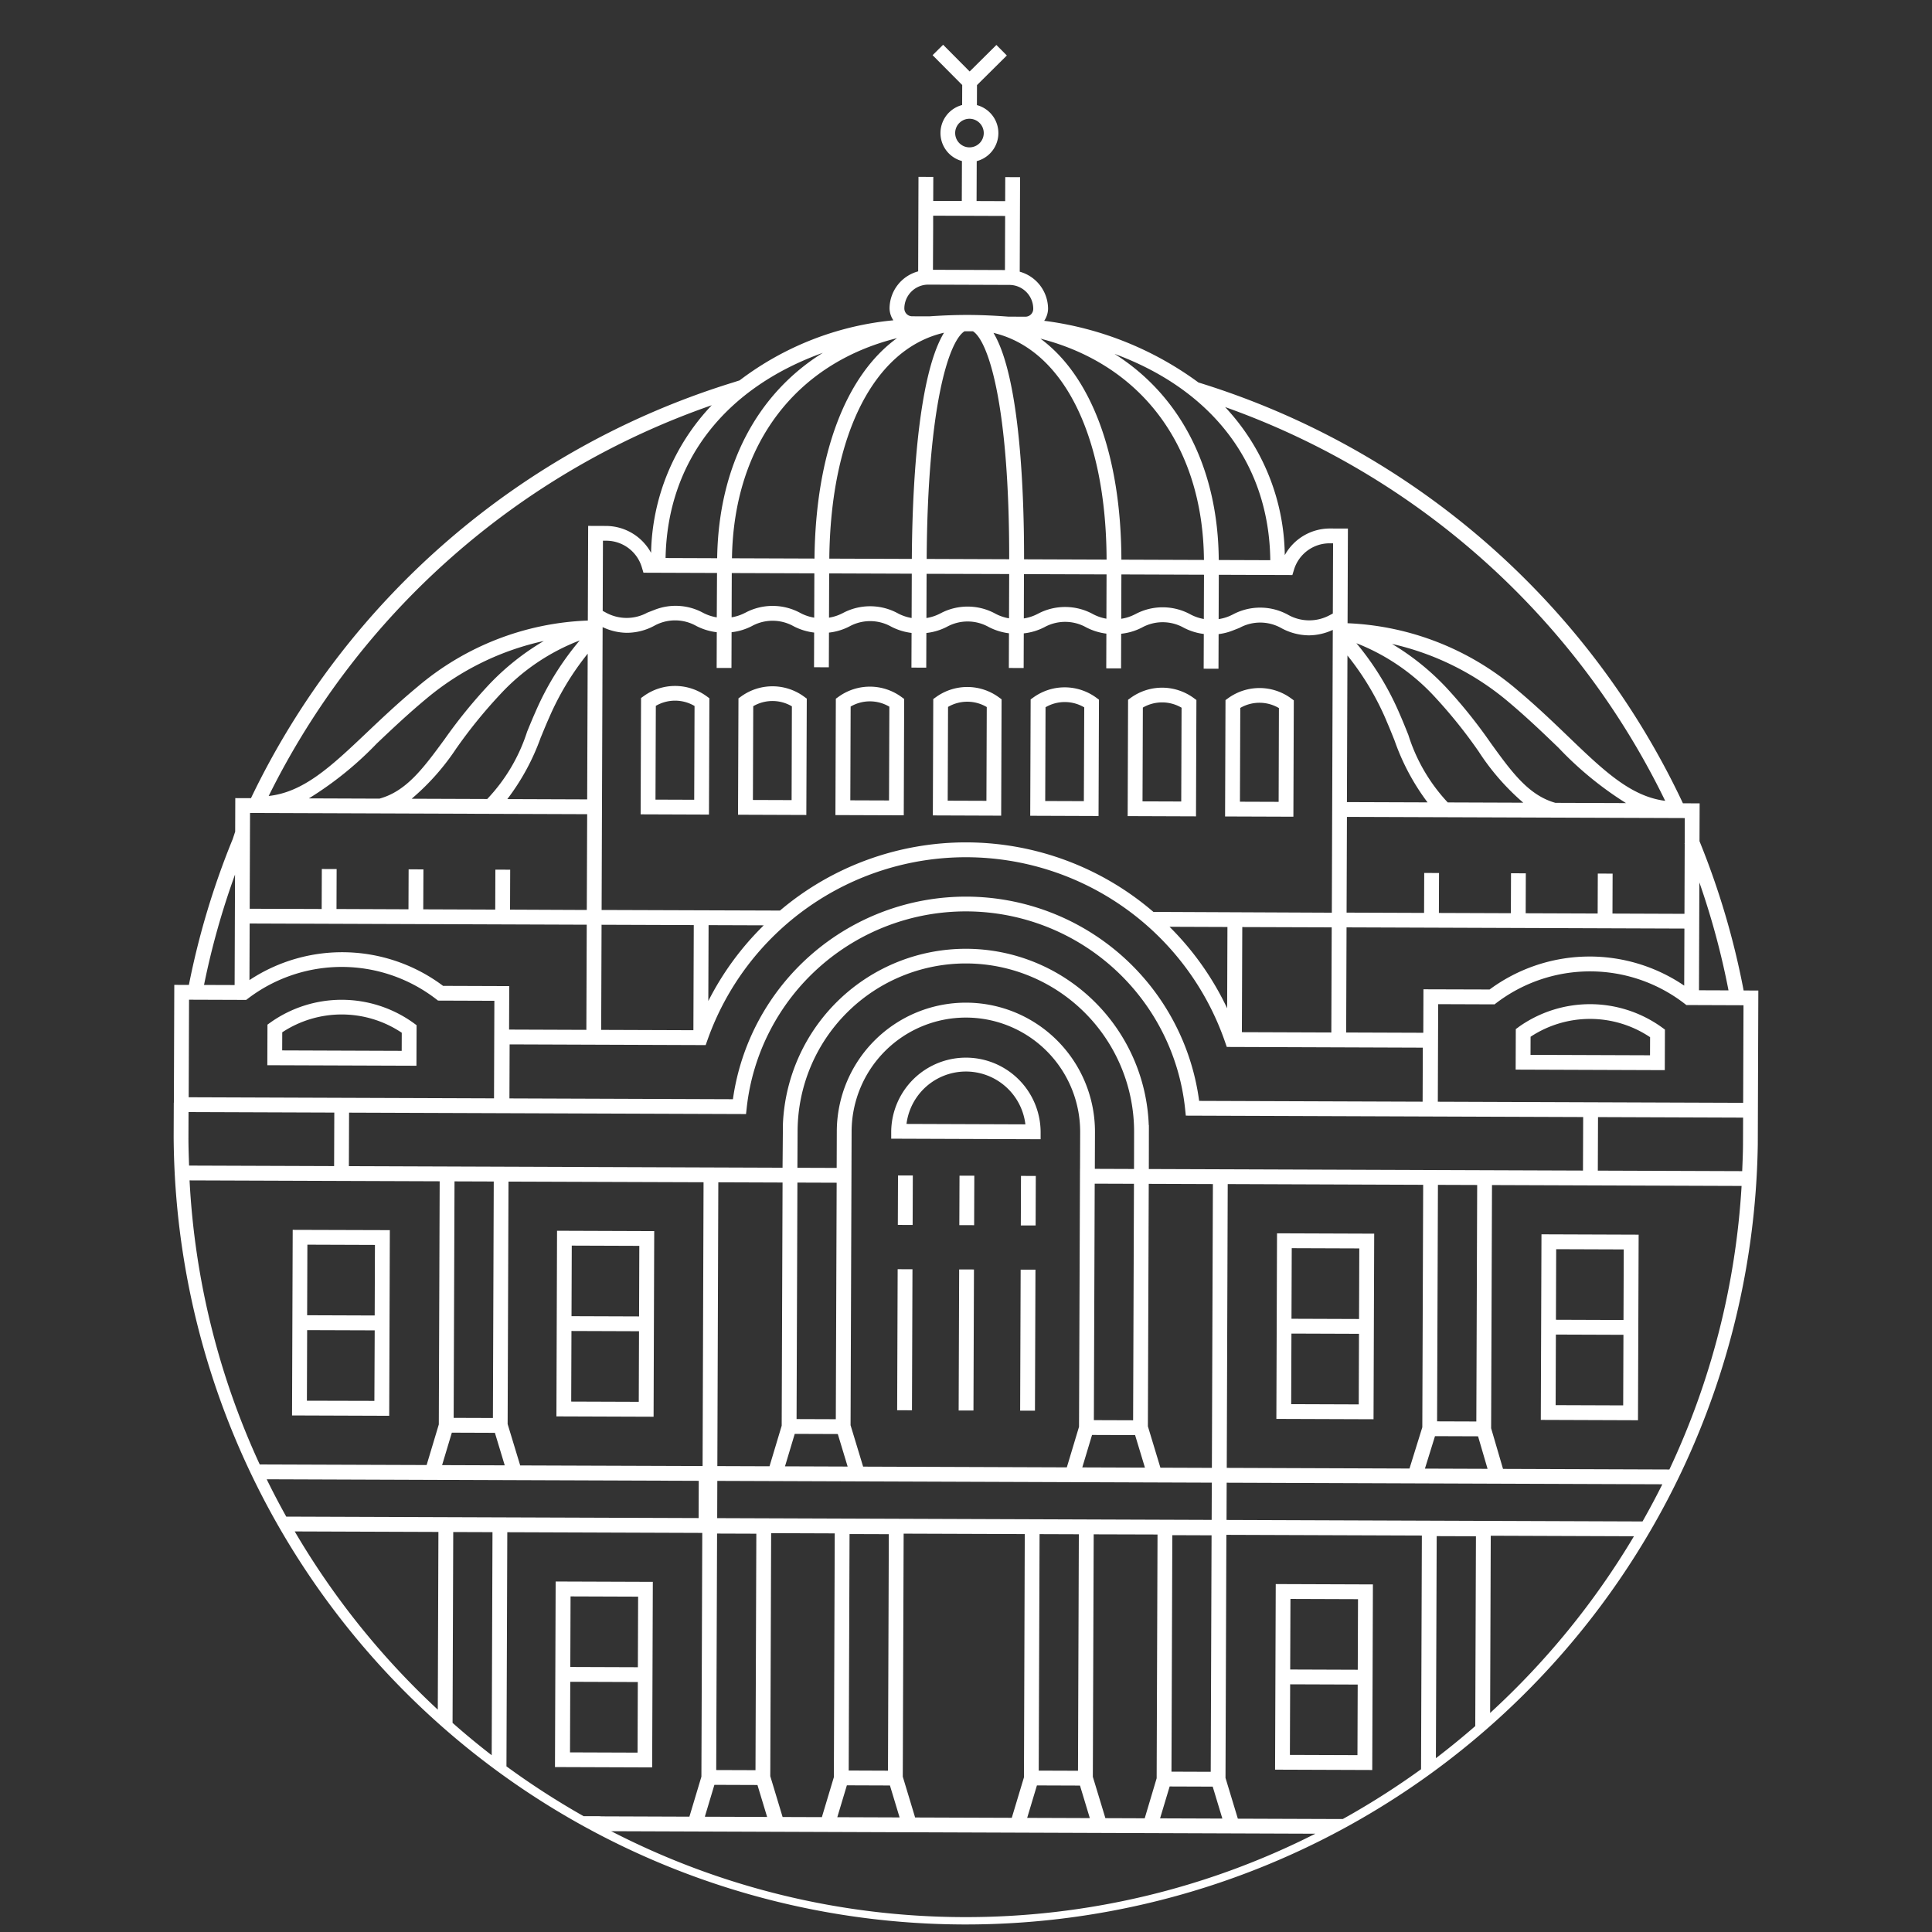 <svg xmlns="http://www.w3.org/2000/svg" viewBox="0 0 200 200"><rect x="0" y="0" width="200" height="200" fill="#333333" stroke="none"/><defs><style>.cls-1{fill:#fff;}</style></defs><title>Kiperfy-Landing-Iconos</title><g id="Layer_3" data-name="Layer 3"><path class="cls-1" d="M123.852,72.464l-.316-.231a5.539,5.539,0,0,0-6.441-.023l-.317.228-.043,12.046,7.074.026Zm-1.571,10.507-4.008-.014.035-9.709a3.97,3.97,0,0,1,4.008.014ZM133.934,72.5l-.318-.232a5.535,5.535,0,0,0-6.436-.022l-.317.228-.043,12.047,7.071.025Zm-1.57,10.507-4.006-.014.035-9.709a3.957,3.957,0,0,1,4,.016Zm-18.6-10.579-.316-.231a5.535,5.535,0,0,0-6.436-.024l-.32.229-.043,12.046,7.072.026ZM112.2,82.935l-4-.014.034-9.708a3.961,3.961,0,0,1,4.006.013ZM93.6,72.355l-.318-.231a5.538,5.538,0,0,0-6.436-.023l-.32.229-.043,12.046,7.074.026ZM92.031,82.863l-4.007-.014.034-9.708a3.96,3.96,0,0,1,4.008.014ZM83.517,72.319l-.318-.231a5.535,5.535,0,0,0-6.434-.023l-.319.229L76.4,84.34l7.071.026Zm-1.57,10.508-4.006-.014.035-9.708a3.95,3.95,0,0,1,4,.014ZM73.435,72.283l-.318-.231a5.538,5.538,0,0,0-6.436-.023l-.32.229L66.318,84.3l7.074.026ZM71.864,82.791l-4.008-.014.035-9.708a3.96,3.96,0,0,1,4.008.014Zm31.82-10.4-.318-.231a5.538,5.538,0,0,0-6.436-.023l-.319.229-.043,12.046,7.073.026ZM102.114,82.9l-4.008-.014.035-9.708a3.958,3.958,0,0,1,4.008.015Zm-2.786,38.807,1.533,0-.019,5.123-1.533-.006Zm6.364.022,1.533.006-.018,5.122-1.533,0Zm-12.731-.045,1.533,0-.018,5.123-1.533-.006Zm6.33,9.727,1.533.006-.052,14.6-1.533,0Zm6.366.023,1.533,0-.052,14.6-1.533,0Zm-12.732-.046,1.533.006-.052,14.6-1.533-.006Zm14.8-14.223a7.734,7.734,0,0,0-15.467-.055h0l0,.766,15.467.056Zm-13.885-.816a6.2,6.2,0,0,1,12.308.044ZM28.005,105.842l-.317.228-.015,4.2,15.437.055.015-4.195-.314-.231A12.737,12.737,0,0,0,28.005,105.842Zm13.578,2.941-12.372-.045.007-1.874a11.172,11.172,0,0,1,12.371.045ZM180.5,102.534a81.365,81.365,0,0,0-4.568-15.455l.014-3.916-1.73-.006a82.168,82.168,0,0,0-50.154-43.563,34.228,34.228,0,0,0-15.968-6.384,2.282,2.282,0,0,0,.4-1.229,4,4,0,0,0-2.932-3.855l.035-9.783-1.533-.006-.009,2.486-2.96-.011.015-4.132a3,3,0,0,0,.02-5.8l.008-2.071,3.089-3.065-1.081-1.09L100.379,7.4,97.631,4.633,96.542,5.712,99.608,8.8,99.6,10.871a3,3,0,0,0-.02,5.8l-.015,4.133L96.607,20.8l.008-2.485-1.533-.006-.034,9.783a4,4,0,0,0-2.962,3.835,2.277,2.277,0,0,0,.395,1.231,31.178,31.178,0,0,0-15.918,6.219l-.7.224A82.238,82.238,0,0,0,25.98,82.627l-1.623-.006-.012,3.471-.257.776a81.563,81.563,0,0,0-4.534,15.091l-1.512-.006L18,114.145h-.01l-.013,3.556a82,82,0,0,0,163.989.773h0l.056-15.935Zm-4.6-6.4.017-4.791a79.873,79.873,0,0,1,3.017,11.18l-3.056-.011Zm-1.492-11.448L174.4,87.3l-.019.008.019.049-.026,7.242-7.452-.027.015-4.135-1.533-.006-.015,4.136-7.451-.027.014-4.135-1.533-.006-.014,4.136-7.452-.027.015-4.135-1.533-.006-.015,4.136-8.022-.029.036-9.911Zm-21.4,64,.984,3.367-6.484-.023,1.042-3.36Zm-4.241-1.548.087-24.482,4.063.014-.088,24.482Zm-1.441-26.021-28.4-.1.007-4.543h-.014a18.951,18.951,0,0,0-37.871-.136l-.039,4.543-44.893-.16.019-5.541,41.093.147.076-.685a22.821,22.821,0,0,1,45.379.162l.072.686,41.134.147-.02,5.54-16.545-.059Zm0,1.533-.089,25.1-1.327,4.272-18.917-.068.1-29.378Zm-34.1,34.646-38.983-.139.013-3.856,51.188.183-.014,3.855Zm6.6,1.556-.09,25.234L118.5,188.23l-4.07-.015-1.3-4.282.089-25.1ZM111.8,184.842l1.018,3.367-6.486-.023,1.01-3.36Zm-4.271-1.548.087-24.482,4.065.014-.087,24.482Zm-1.446-24.488L106,183.986l-1.261,4.194-10.007-.035-1.277-4.227.09-25.156ZM92.126,184.832l1,3.307-6.449-.023.991-3.3Zm-4.268-1.548.087-24.481,4.065.014L91.923,183.3Zm-1.446-24.548-.09,25.234-1.242,4.14-4.065-.014-1.276-4.227.09-25.157Zm-8,26.047,1,3.307-6.448-.023.99-3.3Zm-4.269-1.548.088-24.481,4.064.014-.087,24.481Zm.117-31.464.1-29.379,6.651.024-.09,25.174-1.261,4.2Zm43.245-3.209,1.019,3.367-6.486-.023,1.01-3.36Zm-4.268-1.548.087-24.482,4.063.014-.087,24.482Zm.1-26.015.014-3.777a13.363,13.363,0,0,0-26.726-.127v.032l-.013,3.776-4.065-.014.02-3.777a17.417,17.417,0,0,1,34.834.083v.042l-.008,3.776Zm-25.192-.09.013-3.777a11.83,11.83,0,0,1,23.66.075v.01l-.014,3.776H111.8L111.7,147.7l-1.263,4.2-21.087-.075-1.3-4.288.095-26.628Zm-1.534,1.527-.088,24.482-4.062-.014.087-24.482Zm.118,26.016,1.019,3.367-6.485-.023,1.008-3.36Zm32.1-.8.089-25.1,6.641.023-.105,29.379-5.329-.019Zm6.592,11.284-.087,24.481-4.063-.015.087-24.481Zm-4.339,26,4.457.016,1,3.307-6.448-.023ZM72.832,122.387l-.1,29.378L53.85,151.7l-1.3-4.282.089-25.1Zm-21.6,25.938,1.018,3.367-6.484-.023,1.008-3.36Zm-4.269-1.548.088-24.482,4.062.014-.087,24.482Zm.307-69.348A50.931,50.931,0,0,1,51.761,71.9a21.862,21.862,0,0,1,8.249-5.6,29.623,29.623,0,0,0-4.575,7.387c-.3.67-.583,1.364-.871,2.064a18.159,18.159,0,0,1-4.127,6.962l-7.823-.028a24.64,24.64,0,0,0,4.653-5.257Zm-7.984,5.246-7.31-.027A35.638,35.638,0,0,0,39,76.971c1.525-1.446,3.254-3.084,5.211-4.706A28.329,28.329,0,0,1,56.3,66.354a25.917,25.917,0,0,0-5.645,4.48,52.4,52.4,0,0,0-4.628,5.688c-2.21,3.011-3.962,5.39-6.747,6.153Zm16.7-6.342c.281-.685.558-1.365.852-2.021a28.742,28.742,0,0,1,4-6.644l-.054,15.084-8.267-.03a23.565,23.565,0,0,0,3.465-6.389Zm17.064,31.855.183-.513a28.376,28.376,0,0,1,53.585.192l.179.513,20.292.073-.02,5.593-23.134-.082a24.356,24.356,0,0,0-48.263-.173l-23.136-.083.02-5.593ZM67.02,63.419l-.007,0a4.461,4.461,0,0,1-4.322-.02l-.3-.163.026-7.262h.33a3.849,3.849,0,0,1,3.7,2.768l.163.545,7.616.027L74.2,63.908a4.653,4.653,0,0,1-1.41-.467,5.943,5.943,0,0,0-5.059-.3l-.714.275Zm-2.176,2.088a6,6,0,0,0,2.9-.735h0a4.453,4.453,0,0,1,4.322.019,6.164,6.164,0,0,0,2.135.656l-.013,3.7,1.533,0,.013-3.7a6.063,6.063,0,0,0,2.1-.636v0a4.453,4.453,0,0,1,4.322.018,6.2,6.2,0,0,0,2.124.654l-.012,3.589,1.533.006.013-3.591a6.065,6.065,0,0,0,2.115-.638v0a4.455,4.455,0,0,1,4.323.018,6.157,6.157,0,0,0,2.113.653l-.013,3.59,1.533.006.013-3.59a6.049,6.049,0,0,0,2.125-.639v0a4.454,4.454,0,0,1,4.325.018,6.186,6.186,0,0,0,2.1.652l-.013,3.591,1.533.006.013-3.588a6.073,6.073,0,0,0,2.137-.641v0a4.458,4.458,0,0,1,4.323.018,6.176,6.176,0,0,0,2.09.65l-.012,3.593,1.533.006.012-3.587a6.047,6.047,0,0,0,2.15-.642h0a4.455,4.455,0,0,1,4.323.017,6.172,6.172,0,0,0,2.08.649l-.013,3.594,1.533.006.013-3.586a5.953,5.953,0,0,0,1.433-.36l.725-.283h0a4.454,4.454,0,0,1,4.325.017,6.087,6.087,0,0,0,2.875.754,5.976,5.976,0,0,0,2.462-.565l-.1,29.275L119.4,94.4a29.772,29.772,0,0,0-38.657-.138L62.279,94.2l.04-11.443h0l.064-17.839a6,6,0,0,0,2.462.589Zm10.892-1.6.017-4.585,8.549.03-.016,4.588a4.675,4.675,0,0,1-1.4-.466,6,6,0,0,0-5.771-.023l-.007,0a4.573,4.573,0,0,1-1.372.452Zm10.083.037.016-4.586,8.552.03-.016,4.587a4.679,4.679,0,0,1-1.39-.465,6,6,0,0,0-5.771-.023l-.006,0a4.578,4.578,0,0,1-1.385.453Zm18.651-4.52-.017,4.585a4.692,4.692,0,0,1-1.377-.463,5.99,5.99,0,0,0-5.773-.022l-.006,0a4.573,4.573,0,0,1-1.393.454L95.92,59.4Zm-8.541-1.563c.092-15.817,2.287-22.548,3.918-23.569l.872,0c1.624,1.033,3.774,7.78,3.752,23.6Zm10.057,6.158L106,59.433l8.55.03-.016,4.585a4.69,4.69,0,0,1-1.367-.463,6,6,0,0,0-5.771-.022l-.006,0a4.555,4.555,0,0,1-1.406.456Zm10.083.039.016-4.592,8.552.03-.017,4.582a4.7,4.7,0,0,1-1.356-.46,6,6,0,0,0-5.77-.022l-.007,0a4.542,4.542,0,0,1-1.418.459Zm10.084.036.017-4.592,7.614.027.167-.544a3.847,3.847,0,0,1,3.717-2.741H138l-.026,7.267-.3.159a4.455,4.455,0,0,1-4.315-.017,5.993,5.993,0,0,0-5.773-.022l-.007,0h0a4.542,4.542,0,0,1-1.427.459ZM137.858,96l-.039,10.883-9.261-.033L128.6,95.97Zm-10.794-.038-.03,8.416a29.932,29.932,0,0,0-5.966-8.438Zm-48-.172a29.9,29.9,0,0,0-5.74,7.837l.028-7.857Zm-16.709-.059,9.464.033-.039,10.883-9.546-.034.039-10.883Zm85,6.681-.016,4.5-7.984-.028.039-10.883,34.975.125-.021,5.906a17.412,17.412,0,0,0-20.143.4Zm1.267-30.169a50.906,50.906,0,0,1,4.454,5.561,24.633,24.633,0,0,0,4.615,5.291l-7.822-.028a18.173,18.173,0,0,1-4.078-6.992c-.282-.7-.561-1.4-.856-2.071a29.557,29.557,0,0,0-4.52-7.419,21.9,21.9,0,0,1,8.207,5.658ZM144.1,66.659a28.323,28.323,0,0,1,12.062,6.007c1.943,1.634,3.66,3.284,5.173,4.74a35.69,35.69,0,0,0,6.99,5.73l-7.31-.026c-2.778-.782-4.514-3.174-6.7-6.2a52.349,52.349,0,0,0-4.587-5.721A25.965,25.965,0,0,0,144.1,66.659Zm-.576,7.962c.289.659.561,1.341.837,2.028a23.565,23.565,0,0,0,3.419,6.413l-8.347-.029.054-15.175A28.547,28.547,0,0,1,143.528,74.621Zm28.85,8.282c-3.554-.462-6.306-3.075-9.975-6.6-1.532-1.473-3.268-3.141-5.249-4.809A28.84,28.84,0,0,0,139.5,64.517l.035-9.8-1.864-.006A5.328,5.328,0,0,0,133,57.468a22.793,22.793,0,0,0-6.178-15.33A80.642,80.642,0,0,1,172.378,82.9ZM131.5,57.991l-5.335-.019c-.07-9.582-4.022-17.059-10.792-21.34C125.393,40.322,131.382,47.911,131.5,57.991Zm-6.868-.025-8.546-.03c-.033-10.9-3.155-19.041-8.38-22.878,10.419,2.674,16.831,11.076,16.926,22.908Zm-10.079-.036-8.542-.03c.009-6.333-.357-18.752-3.166-23.439,7.169,1.7,11.667,10.519,11.708,23.469ZM98.878,13.772a1.48,1.48,0,1,1,1.475,1.483h0a1.482,1.482,0,0,1-1.473-1.483ZM96.6,23.482l0-1.153,7.452.027-.02,5.6-7.452-.027Zm-.5,5.983,8.4.03a2.475,2.475,0,0,1,2.462,2.481.812.812,0,0,1-.814.809l-1.776-.007c-1.329-.1-2.684-.169-4.085-.174s-2.756.052-4.085.145l-1.775-.006a.815.815,0,0,1-.81-.815A2.475,2.475,0,0,1,96.1,29.465Zm1.626,4.978c-2.842,4.666-3.3,17.082-3.333,23.415l-8.544-.03C85.984,44.877,90.545,36.091,97.727,34.443Zm-4.867.562c-5.252,3.8-8.432,11.921-8.543,22.817l-8.543-.03C75.953,45.96,82.423,37.6,92.86,35.005Zm-7.676,1.518c-6.8,4.232-10.8,11.681-10.943,21.263L68.9,57.767c.185-10.079,6.229-17.626,16.281-21.243Zm-11.5,5.423A22.791,22.791,0,0,0,67.4,57.233a5.331,5.331,0,0,0-4.652-2.787l-1.862-.007-.035,9.8a28.862,28.862,0,0,0-17.618,6.847c-1.995,1.653-3.743,3.31-5.285,4.772C34.215,79.4,31.423,82,27.814,82.4A80.711,80.711,0,0,1,73.687,41.947ZM25.884,84.16l34.9.124L60.744,94.2,52.8,94.166l.014-4.135-1.533-.005-.014,4.135-7.452-.027L43.833,90,42.3,89.993l-.015,4.136L34.834,94.1l.014-4.135-1.533-.006L33.3,94.1l-7.452-.027ZM25.844,95.6l34.895.125L60.7,106.611l-8-.029.016-4.5-6.847-.024a17.405,17.405,0,0,0-20.045-.6Zm-1.515-5.067-.041,11.439-3.167-.011A80.029,80.029,0,0,1,24.329,90.536Zm-4.76,12.956,5.917.021.207-.158a16.009,16.009,0,0,1,19.446.07l.206.159,5.832.021-.036,10.1-31.608-.113Zm-.061,14.214.009-2.583,15.089.054-.019,5.54-15.014-.053C19.541,119.68,19.505,118.7,19.508,117.706Zm.116,4.491,25.891.092-.09,25.174-1.261,4.2L26.888,151.6A79.875,79.875,0,0,1,19.624,122.2Zm7.986,30.94,44.725.16-.014,3.856L29.632,157C28.926,155.732,28.248,154.446,27.61,153.137Zm17.71,23.848a81.041,81.041,0,0,1-14.811-18.449l14.876.053ZM50.9,181.7q-2.084-1.608-4.051-3.349l.07-19.756,4.063.014Zm9.51,6.308a81.352,81.352,0,0,1-7.982-5.156l.087-24.237,20.184.072-.09,25.234-1.242,4.14-9.181-.033v-.014Zm39.276,10.45a79.921,79.921,0,0,1-36.412-8.893l72.888.261A79.95,79.95,0,0,1,99.685,198.458Zm47.421-15.306a81.1,81.1,0,0,1-8.1,5.153l-.711,0v0l-10.154-.036-1.278-4.221.09-25.162,20.237.072Zm5.612-4.469q-1.983,1.727-4.075,3.325l.082-22.988,4.063.014Zm1.538-1.359.065-18.345,14.824.053a81.017,81.017,0,0,1-14.889,18.292ZM170.032,157.5l-43.062-.154.014-3.856,45.1.162c-.647,1.3-1.334,2.585-2.05,3.848Zm2.783-5.379-17.223-.061-1.231-4.21.09-25.173,25.837.092a79.857,79.857,0,0,1-7.473,29.352Zm7.621-33.842c0,.992-.046,1.974-.085,2.957l-14.945-.053.02-5.541,15.019.054Zm.015-4.116-31.608-.113.036-10.1,5.835.021.207-.158a16.008,16.008,0,0,1,19.445.069l.207.159,5.914.022Zm-23.22-7.861-.316.229-.015,4.195,15.438.055.015-4.2-.316-.23a12.737,12.737,0,0,0-14.806-.053Zm13.579,2.94-12.371-.044.006-1.874a11.174,11.174,0,0,1,12.372.045Zm-103.085,18.2-10.06-.036L57.6,146.624l10.059.036Zm-1.6,17.673-6.994-.025.026-7.307,6.994.025Zm.031-8.84-6.993-.025.026-7.305,6.993.025Zm-25.8-8.931L30.3,127.314l-.068,19.212,10.059.036Zm-1.6,17.673L31.77,145l.026-7.306,6.993.024Zm.032-8.839-6.993-.025.026-7.306,6.993.025Zm103.469-8.47-10.06-.036-.068,19.212,10.059.036Zm-1.6,17.674-6.994-.025.026-7.307,6.994.025Zm.031-8.84-6.993-.025.026-7.306,6.993.025Zm1.435,27.476-10.059-.036-.068,19.212,10.059.036Zm-1.6,17.673-6.993-.025.026-7.307,6.993.025Zm.032-8.84-6.994-.025.027-7.306,6.993.025Zm-72.975-9.1-10.059-.036-.069,19.211,10.06.036ZM66,181.431l-6.993-.025.026-7.307,6.993.025Zm.032-8.84-6.994-.025.026-7.306,6.994.025Zm103.6-44.779-10.059-.036-.069,19.212,10.06.036Zm-1.6,17.673-6.993-.025.026-7.307,6.993.025Zm.032-8.839-6.994-.025.026-7.306,6.994.025Z"/></g></svg>